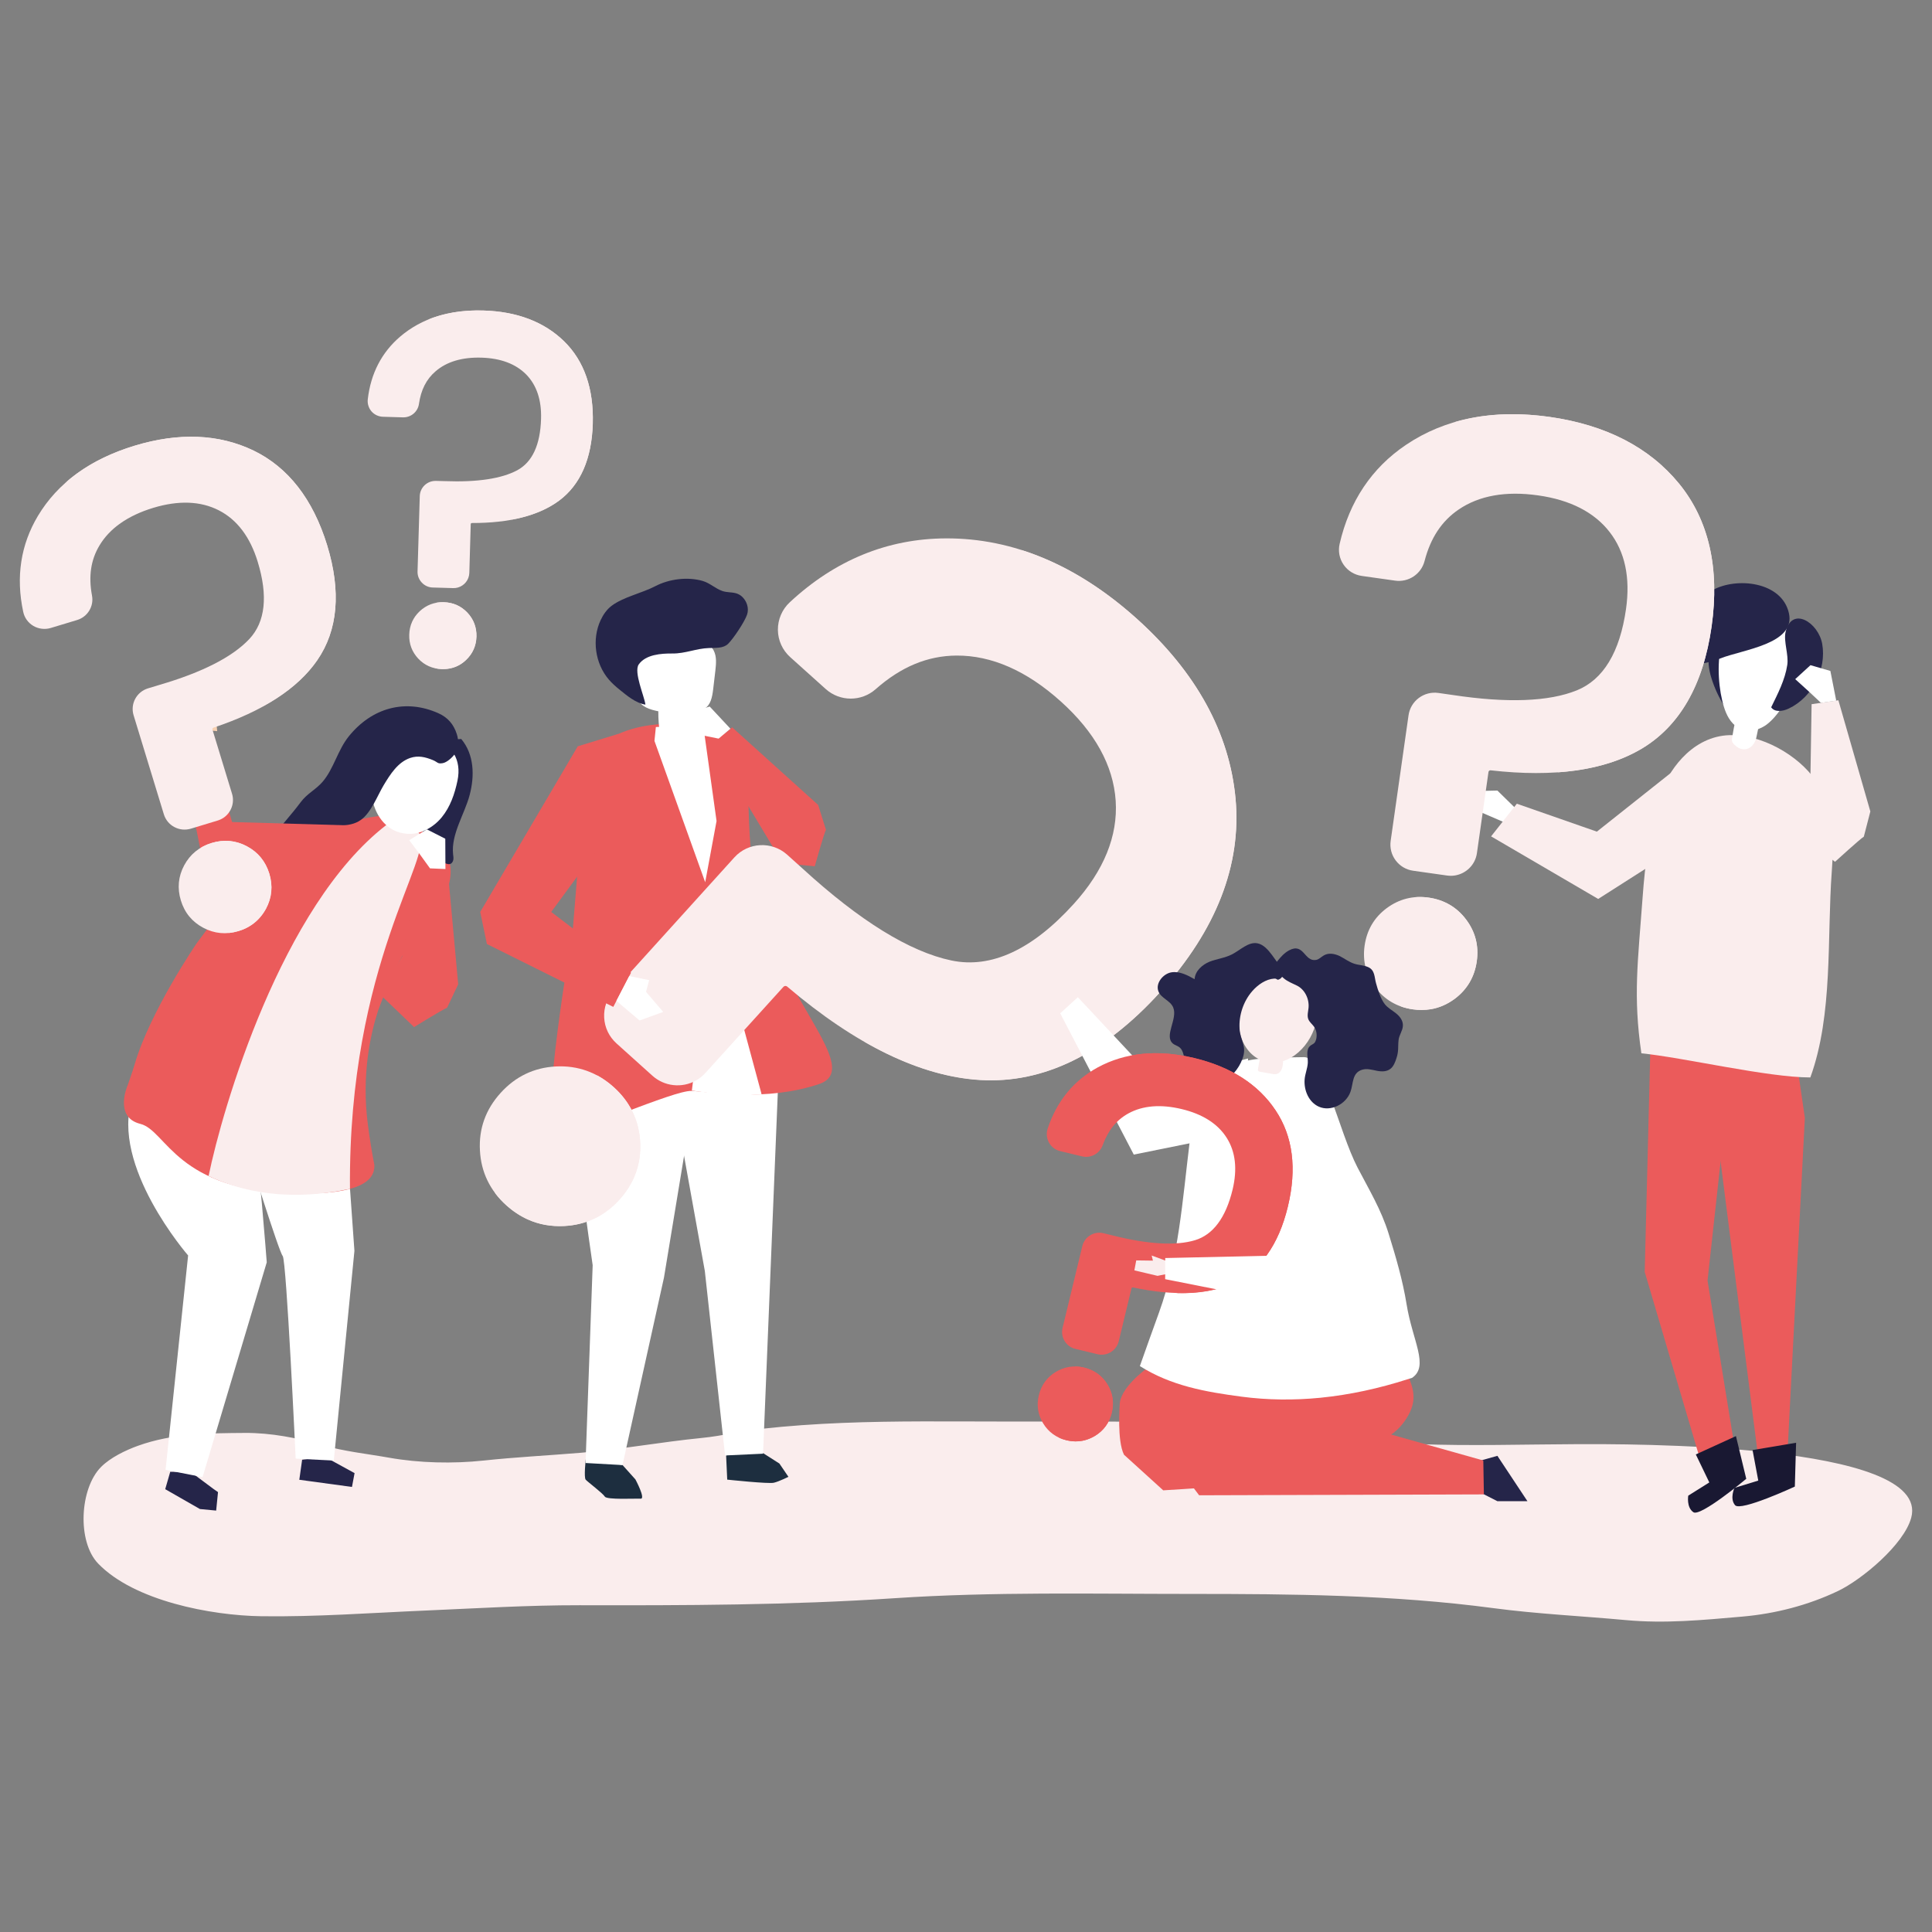 <?xml version="1.0" encoding="UTF-8"?> <svg xmlns="http://www.w3.org/2000/svg" width="585" height="585" viewBox="0 0 585 585" fill="none"><rect x="0" y="0" width="585" height="585" fill="#808080" stroke="none"/><g clip-path="url(#clip0_2606:3319)"><path d="M279.316 430.393C263.1 430.438 246.884 430.84 230.69 432.63C224.581 433.301 218.607 434.8 212.497 435.404C200.279 436.612 188.286 438.827 176.022 439.879C166.14 440.707 156.235 441.199 146.398 442.25C137.167 443.235 126.947 443.011 117.784 441.378C111.001 440.17 104.195 439.498 97.525 437.552C90.068 435.382 81.96 433.838 74.189 433.883C63.116 433.972 52.313 433.972 41.711 437.798C37.983 439.141 33.424 441.355 30.616 444.174C24.148 450.64 23.272 466.771 29.74 473.46C40.633 484.736 63.857 489.165 79.107 489.389C95.818 489.613 112.056 488.382 128.811 487.667C144.376 486.995 159.874 486.033 175.461 486.056C207.287 486.123 239.113 486.056 270.871 483.93C300.72 481.939 330.637 482.633 360.531 482.633C391.212 482.633 421.668 482.879 452.123 486.928C465.397 488.696 478.896 489.322 492.237 490.553C504.186 491.671 515.663 490.53 527.544 489.501C537.539 488.629 547.444 486.078 556.518 481.76C563.705 478.337 576.507 467.71 578.708 459.567C584.885 436.68 491.698 437.239 477.368 437.284C461.354 437.351 445.228 437.865 429.237 437.261C422.499 437.015 415.873 435.695 409.315 434.263C402.779 432.831 396.176 433.189 389.55 432.585C361.879 430.08 334.163 430.438 306.425 430.438C297.396 430.438 288.367 430.37 279.316 430.393Z" fill="#FAEDED"></path><path d="M543.85 320.208L546.501 338.487L541.155 441.602L532.171 439.722L517.28 322.513L543.85 320.208Z" fill="#EB5B5B"></path><path d="M499.739 316.785L498.009 385.133L515.438 444.13L525.59 440.371L517.033 387.751L524.894 316.181L499.739 316.785Z" fill="#EB5B5B"></path><path d="M525.635 434.845L513.484 440.394L517.572 448.873L511.193 452.877C511.193 452.877 510.587 456.412 512.743 457.889C514.877 459.388 528.757 447.776 528.757 447.776L525.635 434.845Z" fill="#191832"></path><path d="M543.85 436.859L530.666 439.074L532.396 448.313L525.186 450.528C525.186 450.528 523.681 453.772 525.366 455.763C527.05 457.755 543.468 450.126 543.468 450.126L543.85 436.859Z" fill="#191832"></path><path d="M518.201 205.303C519.144 208.346 520.492 211.254 522.199 213.939C522.244 208.346 523.052 202.775 524.602 197.406C524.714 197.003 524.849 196.533 524.624 196.175C524.422 195.84 523.995 195.705 523.614 195.594C516.696 193.938 516.561 200.001 518.201 205.303Z" fill="#252549"></path><path d="M521.997 214.051C522.715 216.355 523.928 218.951 526.309 220.338C529.116 221.993 532.149 221.143 534.237 219.868C541.178 215.684 553.216 192.596 535.113 186.935C518.695 181.812 519.009 204.52 521.997 214.051Z" fill="white"></path><path d="M536.304 214.163C537.382 215.751 539.852 215.393 541.582 214.565C548.747 211.187 553.126 202.753 551.756 194.967C550.588 188.457 542.525 183.401 540.661 191.388C540.01 194.229 541.649 198.211 541.178 201.343C540.504 205.863 538.28 210.113 536.304 214.163Z" fill="#252549"></path><path d="M518.628 178.658C510.385 183.199 506.701 193.2 499.155 198.838C505.938 201.925 513.978 202.126 520.896 199.375C527.679 196.668 543.783 195.034 541.672 185.66C539.538 176.107 525.86 174.675 518.628 178.658Z" fill="#252549"></path><path d="M550.611 237.654C555.327 245.82 555.305 255.06 554.653 263.897C553.171 283.92 555.103 307.12 548.162 326.249C535.091 326.226 510.003 320.253 496.999 318.933C494.461 301.527 495.943 291.348 497.38 271.66C498.077 261.95 499.604 248.907 503.063 239.645C505.893 232.061 513.417 222.284 524.804 222.597C535.428 222.888 546.321 230.226 550.611 237.654Z" fill="#FAEDED"></path><path d="M529.318 226.647C528.128 227.139 526.668 226.937 525.253 225.573C524.04 224.409 524.422 224.007 524.669 222.284C525.051 219.733 525.725 217.205 526.264 214.677L533.316 216.131C533.316 216.131 531.901 222.955 531.789 223.425C531.43 224.924 530.509 226.132 529.318 226.647Z" fill="white"></path><path d="M458.906 244.768L453.403 239.376L444.734 239.578L443.746 243.94L456.84 249.578L458.906 244.768Z" fill="white"></path><path d="M523.501 230.696L517.235 225.058L483.523 251.816L459.288 243.359L451.495 253.247L483.927 272.197L518.223 250.317L523.501 230.696Z" fill="#FAEDED"></path><path d="M98.378 441.132L107.362 446.054L106.576 450.237L90.629 448.067L91.483 442.004L98.378 441.132Z" fill="#252549"></path><path d="M57.793 445.74L51.549 445.651L50.022 450.931L50.179 450.976H50.134L60.533 456.927L65.452 457.397L66.013 451.803L64.666 450.864L57.793 445.74Z" fill="#252549"></path><path d="M77.041 346.541C78.052 346.429 80.77 382.225 80.77 382.225L61.342 447.262L50.134 445.069L56.962 380.144C56.962 380.144 33.244 352.895 40.072 332.558C50.404 337.502 77.041 346.541 77.041 346.541Z" fill="white"></path><path d="M105.049 346.854L107.317 378.757L101.073 442.25L89.529 441.669C89.529 441.669 86.744 381.531 85.598 380.301C84.453 379.07 74.638 347.525 74.638 347.525L105.049 346.854Z" fill="white"></path><path d="M89.866 361.396C53.233 360.725 50.538 342.312 42.475 340.299C34.412 338.285 38.612 328.732 38.612 328.732C38.612 328.732 40.139 324.459 40.791 322.222C45.485 306.158 59.612 285.531 59.612 285.531C66.575 276.067 73.56 267.7 79.602 262.644C97.547 247.632 116.795 246.916 116.795 246.916C144.489 255.552 134.718 268.528 135.033 271.928C125.914 280.251 119.311 292.713 114.459 306.091C112.169 313.183 109.451 325.421 111.36 340.276C111.966 345.042 112.663 349.181 113.359 352.783C113.516 357.503 108.979 361.709 89.866 361.396Z" fill="#EB5B5B"></path><path d="M116.93 249.847C116.93 249.847 123.106 246.491 126.925 252.33C131.551 259.445 105.363 291.46 105.969 359.987C99.097 361.374 81.398 364.685 63.161 356.094C67.316 335.757 85.194 274.367 116.93 249.847Z" fill="#FAEDED"></path><path d="M130.496 228.213C133.595 230.629 136.291 235.752 135.235 239.779C134.718 241.726 133.303 243.023 132.854 245.126C131.911 249.265 124.679 252.308 127.733 257.118C129.306 259.579 132.315 260.63 135.123 261.503C135.46 261.615 135.819 261.727 136.178 261.637C136.762 261.525 137.144 260.944 137.256 260.384C137.369 259.803 137.256 259.221 137.189 258.639C136.56 252.576 140.67 246.513 142.198 240.764C143.725 235.036 143.635 228.503 139.66 223.76C136.268 224.074 134.898 223.425 132.719 226.042L130.496 228.213Z" fill="#252549"></path><path d="M123.219 252.464C127.262 252.778 131.215 250.585 133.775 247.453C136.336 244.321 137.683 240.383 138.514 236.423C141.299 223.291 125.15 219.04 116.638 227.072C109.204 234.074 111.472 251.547 123.219 252.464Z" fill="white"></path><path d="M103.095 250.003C105.251 249.847 107.385 249.623 109.316 248.236C112.416 245.999 114.257 240.965 116.166 237.766C118.188 234.41 120.479 230.785 124.185 229.51C126.61 228.682 128.767 229.219 131.035 230.137C132.585 230.763 132.405 231.367 134.067 231.076C135.347 230.853 136.987 229.331 137.706 228.302C138.896 226.602 138.963 224.297 138.335 222.329C137.369 219.286 135.572 217.228 132.72 215.953C122.725 211.5 112.618 214.297 105.633 222.933C102.264 227.094 101.073 232.754 97.704 236.692C95.616 239.13 93.033 240.227 91.034 242.911C85.868 249.869 77.378 257.99 74.346 266.134C74.234 266.425 74.121 266.783 74.278 267.074C74.57 267.655 75.446 267.454 76.03 267.163C79.467 265.463 82.903 263.74 86.34 262.04C87.687 261.369 89.057 260.675 90.18 259.668C92.943 257.14 93.909 252.778 97.278 251.1C99.119 250.25 101.118 250.16 103.095 250.003Z" fill="#252549"></path><path d="M89.057 267.275L61.409 260.809L54.019 224.208L63.205 225.013L70.28 248.907L106.104 249.936L108.17 252.643L89.057 267.275Z" fill="#EB5B5B"></path><path d="M65.766 221.389L64.868 211.791L58.04 206.601L57.636 209.397L60.039 211.791C60.039 211.791 60.645 214.588 62.352 215.997C62.15 217.586 60.847 220.986 60.847 220.986L65.766 221.389Z" fill="#F7D0B1"></path><path d="M228.062 438.089L235.991 443.145L238.731 447.172C238.731 447.172 235.923 448.582 234.328 448.962C232.756 449.365 220.201 448.022 220.201 448.022L219.864 440.707L228.062 438.089Z" fill="#1D2E3F"></path><path d="M188.488 443.593L192.396 447.955C192.396 447.955 195.585 453.884 193.99 453.795C192.396 453.705 183.726 454.175 183.142 453.168C182.558 452.184 177.954 448.716 177.348 448.045C176.741 447.374 177.37 441.803 177.37 441.803L188.488 443.593Z" fill="#1D2E3F"></path><path d="M210.88 327.3L201.043 386.878L188.488 443.615L177.302 442.989L179.459 383.097C179.459 383.097 171.396 328.061 171.373 311.774L210.88 327.3Z" fill="white"></path><path d="M235.541 330.231L231.049 440.17L219.55 440.707L213.418 384.842L204.524 335.556L228.287 305.04L235.541 330.231Z" fill="white"></path><path d="M229.522 272.354C223.48 243.113 231.139 229.018 217.955 220.897C217.955 220.897 196.438 215.013 182.738 224.812C182.558 224.946 182.356 225.08 182.176 225.215L177.19 235.528L173.417 281.772C173.417 281.772 162.838 342.491 168.453 342.984C174.809 343.543 203.985 329.985 209.533 330.321C215.08 330.634 232.015 333.654 248.029 328.24C261.73 323.564 235.541 301.594 229.522 272.354Z" fill="#EB5B5B"></path><path d="M202.772 219.98L198.595 220.136L198.168 224.342L213.531 267.141L216.967 248.594L213.216 221.658L202.772 219.98Z" fill="white"></path><path d="M215.395 283.607L209.488 330.231L221.976 331.976L230.6 331.305L219.685 290.856L215.395 283.607Z" fill="white"></path><path d="M208.432 221.837C205.557 221.948 202.705 222.083 199.83 222.194C199.493 219.935 199.314 217.653 199.336 215.371C196.865 214.879 193.968 214.029 193.204 211.612C192.957 210.852 192.98 210.046 193.002 209.263C193.115 205.997 192.194 202.686 193.317 199.442C193.699 198.368 193.384 197.137 193.856 196.108C194.687 194.296 196.641 193.289 198.527 192.685C203.379 191.119 208.926 191.432 213.239 194.139C214.384 194.855 215.462 195.773 216.091 196.958C217.057 198.793 216.832 201.008 216.608 203.066C216.383 204.968 216.159 206.869 215.934 208.793C215.664 210.986 215.215 213.514 213.284 214.588C212.251 215.17 210.948 215.214 210.072 215.975C208.477 217.34 209.084 219.868 208.432 221.837Z" fill="white"></path><path d="M220.763 179.329C220.112 179.262 219.46 179.194 218.786 178.971C216.63 178.255 215.036 176.577 212.767 175.906C208.185 174.586 202.615 175.302 198.415 177.494C194.395 179.597 188.735 180.761 185.209 183.423C183.726 184.542 182.648 186.108 181.862 187.786C179.167 193.58 180.178 200.918 184.355 205.773C185.298 206.869 186.377 207.831 187.477 208.726C189.79 210.605 192.553 212.932 195.428 213.357C195.136 210.896 191.812 203.469 193.407 201.187C195.54 198.166 200.189 197.853 203.558 197.876C207.556 197.92 210.723 196.354 214.699 196.22C216.72 196.153 219.033 196.354 220.471 194.945C222.133 193.289 225.502 188.233 226.221 186.063C226.85 184.161 226.131 181.969 224.648 180.626C223.391 179.508 222.11 179.463 220.763 179.329Z" fill="#252549"></path><path d="M247.737 243.739L221.684 220.226L215.417 225.483L236.979 261.369L246.704 262.308C246.704 262.308 249.512 252.33 250.095 251.256L247.737 243.739Z" fill="#EB5B5B"></path><path d="M185.792 329.157C180.806 324.683 174.922 322.58 168.319 322.916C161.715 323.251 156.078 325.958 151.586 330.925C147.071 335.914 144.96 341.753 145.32 348.331C145.656 354.908 148.374 360.524 153.36 364.998C155.337 366.766 157.47 368.175 159.716 369.204C163.13 370.77 166.859 371.441 170.857 371.24C177.46 370.905 183.097 368.197 187.589 363.231C192.081 358.264 194.193 352.402 193.856 345.825C193.474 339.247 190.779 333.632 185.792 329.157Z" fill="#FAEDED"></path><path d="M193.833 345.825C193.496 339.247 190.779 333.632 185.792 329.157C184.175 327.703 182.468 326.517 180.694 325.555C183.434 329.269 184.939 333.542 185.186 338.33C185.523 344.908 183.412 350.769 178.92 355.736C174.428 360.703 168.79 363.41 162.187 363.745C158.189 363.947 154.483 363.253 151.047 361.709C150.62 361.508 150.216 361.307 149.789 361.083C150.8 362.47 151.99 363.768 153.338 364.976C155.314 366.743 157.448 368.153 159.694 369.182C163.108 370.748 166.836 371.419 170.834 371.218C177.437 370.882 183.075 368.175 187.567 363.208C192.059 358.264 194.17 352.402 193.833 345.825Z" fill="#FAEDED"></path><path d="M374.12 241.86C372.278 221.881 362.216 203.536 344.18 187.316C326.145 171.118 306.717 162.93 286.413 163.019C268.76 163.086 252.858 169.597 239.135 182.371C236.822 184.519 235.519 187.562 235.541 190.716C235.564 193.871 236.934 196.891 239.292 198.994L250.028 208.637C254.318 212.485 260.809 212.507 265.144 208.682C272.825 201.903 280.821 198.569 289.603 198.502C300.226 198.435 310.872 203.088 321.204 212.395C331.513 221.658 337.106 231.77 337.824 242.464C338.52 253.113 334.253 263.628 325.134 273.696C312.557 287.589 300.091 293.339 288.098 290.833C275.453 288.193 260.292 278.819 242.998 262.98L238.349 258.796C233.7 254.635 226.535 254.993 222.357 259.624L185.837 299.984C183.816 302.221 182.783 305.107 182.94 308.127C183.097 311.148 184.422 313.899 186.668 315.935L197.561 325.734C198.437 326.518 199.403 327.144 200.436 327.614C204.816 329.605 210.184 328.665 213.575 324.907L237.226 298.798C237.518 298.485 238.034 298.44 238.349 298.731C259.147 316.428 278.799 325.958 296.79 327.032C315.926 328.173 334.253 319.224 351.3 300.409C368.28 281.616 375.939 261.928 374.12 241.86Z" fill="#FAEDED"></path><path d="M374.12 241.86C372.278 221.881 362.216 203.536 344.181 187.316C333.018 177.293 321.316 170.335 309.188 166.509C314.893 169.932 320.485 174.094 325.943 179.016C343.979 195.213 354.063 213.581 355.882 233.56C357.724 253.628 350.043 273.316 333.063 292.064C316.016 310.879 297.688 319.851 278.553 318.687C273.027 318.352 267.345 317.233 261.528 315.309C273.836 322.401 285.627 326.316 296.79 326.987C315.926 328.128 334.253 319.179 351.301 300.364C368.28 281.616 375.939 261.928 374.12 241.86Z" fill="#FAEDED"></path><path d="M187.297 222.194L174.944 225.975L145.409 276.135L147.431 285.844L185.703 304.883L191.071 294.525L166.904 276.135L181.66 256.066L187.365 223.984L187.297 222.194Z" fill="#EB5B5B"></path><path d="M221.167 220.651L214.901 213.939L208.859 215.617L207.175 221.635L212.543 222.642L217.596 223.649L221.167 220.651Z" fill="white"></path><path d="M190.531 295.554L196.573 296.784L195.607 300.319L200.818 306.405L193.653 309L186.646 303.049L190.531 295.554Z" fill="white"></path><path d="M64.081 255.261C60.375 256.38 57.568 258.662 55.771 262.017C53.974 265.373 53.637 268.953 54.76 272.644C55.883 276.358 58.174 279.132 61.543 280.922C64.912 282.712 68.506 283.048 72.212 281.929C73.694 281.482 75.019 280.855 76.187 280.05C77.984 278.819 79.421 277.186 80.522 275.173C82.319 271.817 82.656 268.237 81.533 264.546C80.41 260.854 78.119 258.058 74.75 256.268C71.381 254.456 67.787 254.12 64.081 255.261Z" fill="#FAEDED"></path><path d="M74.772 256.245C71.403 254.456 67.81 254.12 64.104 255.239C62.913 255.597 61.813 256.089 60.802 256.693C63.453 256.447 66.035 256.984 68.484 258.281C71.853 260.071 74.144 262.868 75.266 266.559C76.389 270.251 76.053 273.83 74.256 277.186C73.178 279.222 71.718 280.833 69.921 282.063C69.696 282.22 69.472 282.354 69.247 282.488C70.236 282.399 71.224 282.197 72.234 281.907C73.717 281.459 75.042 280.833 76.21 280.027C78.007 278.797 79.444 277.164 80.545 275.15C82.341 271.794 82.678 268.215 81.555 264.523C80.41 260.832 78.141 258.035 74.772 256.245Z" fill="#FAEDED"></path><path d="M76.749 136.418C66.282 131.384 54.154 130.892 40.745 134.964C27.337 139.036 17.477 146.195 11.48 156.218C6.269 164.943 4.765 174.72 7.033 185.28C7.415 187.07 8.538 188.613 10.11 189.531C11.682 190.448 13.591 190.672 15.343 190.157L23.339 187.741C26.528 186.779 28.482 183.579 27.853 180.313C26.775 174.519 27.494 169.574 30.077 165.234C33.199 159.977 38.679 156.128 46.383 153.779C54.064 151.453 60.757 151.699 66.282 154.54C71.785 157.359 75.738 162.594 78.029 170.089C81.196 180.425 80.343 188.278 75.536 193.446C70.46 198.882 61.296 203.581 48.27 207.384L44.811 208.435C41.352 209.487 39.398 213.134 40.453 216.579L49.617 246.58C50.134 248.236 51.257 249.623 52.806 250.429C54.356 251.256 56.108 251.413 57.793 250.921L65.901 248.46C66.552 248.258 67.158 247.968 67.698 247.61C69.988 246.044 71.111 243.113 70.258 240.339L64.329 220.919C64.261 220.673 64.396 220.427 64.621 220.338C79.601 215.348 90.18 208.502 96.064 199.934C102.331 190.851 103.342 179.127 99.052 165.122C94.762 151.139 87.26 141.497 76.749 136.418Z" fill="#FAEDED"></path><path d="M76.749 136.418C66.282 131.384 54.154 130.892 40.745 134.964C32.435 137.492 25.495 141.184 19.992 146.016C23.384 144.226 27.135 142.705 31.2 141.474C44.631 137.403 56.737 137.895 67.203 142.929C77.715 148.007 85.216 157.65 89.484 171.588C93.774 185.593 92.763 197.294 86.497 206.399C84.677 209.017 82.431 211.5 79.758 213.782C86.946 209.822 92.403 205.169 96.064 199.867C102.331 190.783 103.342 179.06 99.052 165.055C94.762 151.139 87.26 141.497 76.749 136.418Z" fill="#FAEDED"></path><path d="M432.583 271.794C427.867 271.123 423.599 272.219 419.848 275.016C416.098 277.812 413.874 281.616 413.2 286.314C412.526 291.012 413.627 295.285 416.434 298.999C419.242 302.713 423.06 304.95 427.777 305.621C429.641 305.89 431.438 305.868 433.167 305.599C435.795 305.174 438.243 304.1 440.512 302.422C444.24 299.626 446.486 295.822 447.16 291.124C447.833 286.448 446.733 282.175 443.925 278.439C441.118 274.68 437.3 272.465 432.583 271.794Z" fill="#FAEDED"></path><path d="M443.925 278.416C441.118 274.703 437.3 272.465 432.583 271.794C431.056 271.57 429.596 271.548 428.159 271.705C431.236 272.801 433.818 274.725 435.862 277.432C438.67 281.168 439.77 285.419 439.097 290.117C438.423 294.816 436.199 298.596 432.448 301.415C430.18 303.093 427.732 304.167 425.104 304.592C424.79 304.637 424.453 304.682 424.138 304.727C425.284 305.129 426.496 305.442 427.754 305.621C429.618 305.89 431.415 305.868 433.145 305.599C435.772 305.174 438.221 304.1 440.489 302.422C444.217 299.626 446.463 295.822 447.137 291.124C447.834 286.403 446.733 282.153 443.925 278.416Z" fill="#FAEDED"></path><path d="M508.408 146.441C499.402 135.434 486.218 128.655 469.193 126.239C452.191 123.845 437.547 126.709 425.665 134.74C415.334 141.721 408.596 151.811 405.631 164.697C405.137 166.867 405.564 169.172 406.844 171.006C408.102 172.841 410.101 174.071 412.324 174.385L422.454 175.816C426.496 176.376 430.315 173.848 431.348 169.888C433.167 162.885 436.536 157.784 441.657 154.294C447.856 150.066 455.942 148.611 465.712 149.999C475.437 151.363 482.736 155.099 487.386 161.095C492.035 167.069 493.697 174.899 492.349 184.407C490.485 197.495 485.476 205.796 477.436 209.04C468.968 212.463 456.368 212.932 439.928 210.449L435.548 209.823C431.168 209.196 427.103 212.239 426.496 216.601L421.084 254.635C420.792 256.738 421.331 258.841 422.611 260.541C423.891 262.241 425.778 263.36 427.889 263.651L438.153 265.105C438.984 265.217 439.793 265.217 440.579 265.083C443.948 264.523 446.71 261.861 447.205 258.326L450.708 233.739C450.753 233.426 451.045 233.224 451.337 233.247C470.563 235.439 485.858 233.291 496.841 226.826C508.52 219.957 515.708 207.496 518.246 189.732C520.761 172.058 517.437 157.493 508.408 146.441Z" fill="#FAEDED"></path><path d="M508.408 146.441C499.402 135.434 486.218 128.655 469.193 126.239C458.659 124.762 449.046 125.277 440.422 127.805C445.138 127.559 450.057 127.805 455.223 128.543C472.225 130.937 485.432 137.738 494.438 148.746C503.489 159.798 506.791 174.362 504.276 192.059C501.76 209.8 494.55 222.284 482.871 229.152C479.502 231.143 475.706 232.71 471.551 233.873C481.591 233.179 490.058 230.83 496.864 226.848C508.543 219.98 515.73 207.518 518.268 189.754C520.761 172.058 517.437 157.493 508.408 146.441Z" fill="#FAEDED"></path><path d="M447.744 442.407L453.404 440.818L462.5 454.555H453.404L447.923 451.759L447.744 442.407Z" fill="#252549"></path><path d="M346.831 414.665C346.831 414.665 338.925 420.437 339.037 425.516C339.037 425.516 338.206 436.254 340.34 440.483L352.221 451.266L374.187 449.857L381.284 418.871L346.831 414.665Z" fill="#EB5B5B"></path><path d="M370.908 421.556C370.908 421.556 361.43 419.341 358.173 425.784L351.705 437.664L363.092 452.765L449.316 452.497L449.136 442.228L421.241 434.375C423.689 432.742 425.733 430.147 426.968 427.484C429.169 422.742 427.462 419.251 425.665 414.799C425.126 413.435 422.521 405.873 420.297 406.454C420.32 406.477 370.908 421.556 370.908 421.556Z" fill="#EB5B5B"></path><path d="M320.103 304.145L316.128 297.075L319.093 295.241L322.888 299.491L323.877 297.97L326.549 304.436L323.719 306.762L320.103 304.145Z" fill="#FAEDED"></path><path d="M377.915 320.499L350.559 327.815L326.37 301.952L321.024 306.83L343.304 349.606L376.703 342.849L377.915 320.499Z" fill="white"></path><path d="M350.963 397.371C356.915 380.86 358.061 363.365 360.194 346.049C360.823 340.948 361.497 335.713 363.788 331.104C366.416 325.802 370.593 323.094 375.377 321.707C381.464 319.94 388.584 320.276 394.873 320.097C400.825 320.097 405.362 342.559 411.066 353.543C414.57 360.278 418.209 366.251 420.477 373.567C422.656 380.569 424.745 387.706 425.913 394.955C427.664 405.917 432.83 413.681 427.552 417.216C427.08 417.35 426.609 417.506 426.182 417.641C417.602 420.392 408.775 422.339 399.814 423.234C391.863 424.017 383.8 423.95 375.894 422.898C365.046 421.466 354.557 419.609 345.146 413.636C347.055 408.199 349.009 402.785 350.963 397.371Z" fill="white"></path><path d="M398.332 303.608C395.277 293.317 380.454 289.267 376.613 301.013C375.445 304.548 374.704 308.284 375.288 311.953C375.872 315.622 378.006 319.179 381.352 320.79C381.375 320.79 381.397 320.812 381.419 320.812C381.262 321.752 381.083 322.692 380.925 323.631C380.88 323.833 380.858 324.057 380.97 324.236C381.105 324.437 381.352 324.504 381.577 324.526C382.7 324.728 383.823 324.929 384.946 325.13C385.507 325.242 386.091 325.332 386.63 325.175C387.821 324.84 388.36 323.43 388.449 322.2C388.472 321.909 388.472 321.596 388.494 321.305C395.277 319.246 400.331 310.342 398.332 303.608Z" fill="#FAEDED"></path><path d="M380.701 285.62C377.983 285.128 375.557 287.701 372.997 288.999C370.863 290.095 368.482 290.319 366.259 291.191C364.058 292.086 361.857 294.01 361.722 296.494C359.566 295.285 357.207 294.033 354.714 294.413C352.221 294.816 349.84 297.679 350.739 300.118C351.547 302.31 354.377 302.914 355.253 305.085C356.646 308.508 352.423 313.631 355.119 315.958C355.77 316.517 356.668 316.674 357.297 317.255C358.083 317.971 358.308 319.157 358.622 320.231C360.105 325.041 364.821 328.307 369.605 327.837C372.615 326.562 375.063 323.766 376.231 320.544C377.646 316.651 375.557 315.197 375.333 311.483C375.086 307.434 376.5 303.183 379.151 300.14C380.88 298.149 383.306 296.471 385.844 296.315C386.877 296.247 386.518 297.098 387.686 296.337C388.18 296.024 388.898 294.748 389.056 294.144C386.405 291.862 384.294 286.269 380.701 285.62Z" fill="#252549"></path><path d="M410.101 291.818C411.493 292.265 413.021 292.243 414.346 292.869C416.345 293.809 416.142 295.889 416.659 297.724C417.221 299.76 418.052 302.467 419.332 304.078C420.253 305.241 421.578 305.912 422.701 306.829C423.846 307.724 424.879 309.044 424.79 310.61C424.722 312.087 423.667 313.385 423.487 314.861C423.24 317.054 423.577 318.195 422.836 320.432C422.454 321.595 422.005 322.803 421.106 323.564C419.916 324.571 418.276 324.504 416.839 324.213C415.401 323.922 413.919 323.475 412.482 323.9C409.36 324.839 409.831 327.972 408.933 330.544C407.54 334.482 402.846 336.652 399.365 335.108C396.4 333.811 394.783 330.298 395.03 326.875C395.165 325.153 395.884 323.586 395.996 321.864C396.108 320.208 395.232 317.882 396.782 316.629C397.164 316.315 397.635 316.159 397.972 315.823C398.242 315.532 398.399 315.152 398.511 314.749C398.871 313.385 398.624 311.886 397.838 310.812C397.276 310.051 396.468 309.469 396.131 308.552C395.749 307.501 396.108 306.293 396.221 305.152C396.468 302.377 395.03 299.603 392.762 298.462C391.257 297.702 389.887 297.254 388.584 296.113C388.382 295.934 385.417 293.16 385.327 293.742C385.507 292.735 386.114 291.885 386.742 291.079C387.776 289.782 388.899 288.529 390.314 287.768C394.873 285.33 394.895 291.325 398.534 290.654C399.41 290.498 400.084 289.715 400.892 289.267C402.397 288.417 404.194 288.797 405.699 289.513C407.181 290.274 408.529 291.325 410.101 291.818Z" fill="#252549"></path><path d="M328.256 414.106C325.202 413.368 322.304 413.815 319.654 415.426C317.004 417.037 315.297 419.408 314.556 422.451C313.815 425.516 314.264 428.379 315.881 431.019C317.498 433.659 319.879 435.36 322.933 436.098C324.146 436.389 325.337 436.501 326.504 436.411C328.256 436.299 329.941 435.74 331.558 434.778C334.208 433.167 335.915 430.796 336.656 427.753C337.398 424.71 336.948 421.824 335.331 419.184C333.692 416.544 331.311 414.844 328.256 414.106Z" fill="#EB5B5B"></path><path d="M335.309 419.184C333.692 416.544 331.311 414.844 328.257 414.106C327.268 413.86 326.302 413.748 325.337 413.77C327.291 414.687 328.885 416.119 330.053 418.043C331.67 420.683 332.12 423.569 331.378 426.612C330.637 429.655 328.93 432.026 326.28 433.637C324.685 434.599 323.001 435.158 321.227 435.27C321.002 435.292 320.8 435.292 320.575 435.292C321.294 435.628 322.08 435.897 322.911 436.098C324.124 436.389 325.314 436.501 326.482 436.411C328.234 436.299 329.919 435.74 331.536 434.778C334.186 433.167 335.893 430.796 336.634 427.753C337.375 424.71 336.926 421.824 335.309 419.184Z" fill="#EB5B5B"></path><path d="M386.203 336.16C380.97 328.33 372.682 323.027 361.609 320.365C350.537 317.703 340.699 318.687 332.344 323.229C325.089 327.189 319.991 333.431 317.228 341.731C316.757 343.14 316.914 344.684 317.633 345.981C318.351 347.279 319.587 348.219 321.024 348.554L327.627 350.143C330.255 350.769 332.95 349.337 333.871 346.787C335.511 342.29 338.049 339.135 341.665 337.144C346.022 334.75 351.457 334.303 357.814 335.824C364.147 337.346 368.729 340.254 371.424 344.505C374.12 348.733 374.704 354.013 373.221 360.21C371.155 368.734 367.314 373.88 361.812 375.536C356.017 377.258 347.662 376.788 336.971 374.104L334.118 373.41C331.266 372.717 328.391 374.484 327.717 377.325L321.743 402.069C321.406 403.434 321.631 404.866 322.372 406.074C323.113 407.282 324.281 408.132 325.651 408.445L332.344 410.056C332.883 410.191 333.422 410.235 333.939 410.191C336.185 410.034 338.184 408.445 338.745 406.141L342.608 390.122C342.653 389.921 342.855 389.787 343.057 389.832C355.59 392.494 365.832 392.024 373.491 388.467C381.621 384.663 387.169 376.9 389.954 365.334C392.739 353.834 391.481 344.013 386.203 336.16Z" fill="#EB5B5B"></path><path d="M386.203 336.16C380.97 328.33 372.682 323.027 361.61 320.365C354.759 318.732 348.381 318.463 342.519 319.604C345.641 319.739 348.875 320.208 352.221 321.014C363.294 323.676 371.559 328.978 376.815 336.809C382.071 344.662 383.351 354.483 380.566 366.005C377.781 377.549 372.233 385.335 364.103 389.138C361.744 390.234 359.161 391.04 356.331 391.554C363.002 391.733 368.729 390.726 373.491 388.512C381.621 384.708 387.169 376.945 389.954 365.378C392.739 353.834 391.481 344.013 386.203 336.16Z" fill="#EB5B5B"></path><path d="M134.382 182.349C131.552 182.259 129.104 183.199 127.082 185.078C125.061 186.98 124.005 189.374 123.915 192.171C123.825 194.989 124.769 197.428 126.655 199.442C128.565 201.455 130.968 202.507 133.775 202.596C134.898 202.618 135.954 202.507 136.965 202.216C138.492 201.791 139.862 201.008 141.075 199.844C143.096 197.943 144.152 195.549 144.242 192.752C144.331 189.933 143.388 187.495 141.502 185.481C139.592 183.49 137.189 182.416 134.382 182.349Z" fill="#FAEDED"></path><path d="M141.502 185.504C139.592 183.49 137.189 182.438 134.382 182.349C133.461 182.327 132.607 182.394 131.776 182.573C133.663 183.02 135.325 183.982 136.718 185.436C138.627 187.45 139.548 189.911 139.458 192.707C139.368 195.526 138.312 197.898 136.291 199.8C135.078 200.941 133.685 201.724 132.181 202.171C132.001 202.216 131.799 202.261 131.619 202.305C132.315 202.462 133.057 202.574 133.82 202.596C134.943 202.618 135.999 202.507 137.01 202.216C138.537 201.791 139.907 201.008 141.12 199.844C143.141 197.943 144.197 195.549 144.287 192.752C144.331 189.956 143.411 187.517 141.502 185.504Z" fill="#FAEDED"></path><path d="M170.812 103.352C164.77 97.445 156.527 94.313 146.33 94.022C136.133 93.731 127.688 96.371 121.198 101.898C115.56 106.708 112.258 113.106 111.36 120.914C111.203 122.234 111.63 123.554 112.483 124.561C113.359 125.568 114.617 126.149 115.942 126.194L122.006 126.373C124.432 126.44 126.521 124.695 126.857 122.301C127.464 118.05 129.103 114.806 131.911 112.413C135.28 109.504 139.974 108.117 145.814 108.296C151.653 108.475 156.19 110.198 159.357 113.419C162.501 116.641 164.006 121.16 163.827 126.843C163.602 134.696 161.176 139.908 156.662 142.369C151.9 144.942 144.489 146.061 134.629 145.68L132.001 145.613C129.373 145.546 127.172 147.605 127.104 150.222L126.431 173.02C126.386 174.295 126.857 175.481 127.733 176.42C128.609 177.338 129.777 177.875 131.057 177.897L137.212 178.076C137.706 178.098 138.2 178.031 138.649 177.897C140.603 177.338 142.04 175.593 142.108 173.467L142.535 158.701C142.535 158.522 142.692 158.366 142.871 158.366C154.371 158.388 163.243 156.106 169.307 151.587C175.753 146.777 179.167 138.924 179.481 128.297C179.796 117.67 176.876 109.28 170.812 103.352Z" fill="#FAEDED"></path><path d="M170.812 103.352C164.77 97.445 156.527 94.313 146.33 94.022C140.019 93.844 134.381 94.783 129.44 96.841C132.203 96.394 135.123 96.215 138.222 96.304C148.419 96.595 156.662 99.75 162.703 105.634C168.768 111.562 171.687 119.952 171.396 130.534C171.081 141.184 167.667 149.014 161.221 153.824C159.357 155.211 157.246 156.397 154.842 157.359C160.727 156.285 165.556 154.339 169.329 151.542C175.775 146.732 179.189 138.879 179.504 128.252C179.796 117.67 176.876 109.28 170.812 103.352Z" fill="#FAEDED"></path><path d="M350.492 386.319L343.484 384.664L344.046 381.643L349.099 381.71L348.718 380.167L354.557 382.314L354.378 385.536L350.492 386.319Z" fill="#FAEDED"></path><path d="M396.939 357.503L385.193 380.211L352.828 380.927L352.805 387.326L391.189 394.932L404.733 373.477L396.939 357.503Z" fill="white"></path><path d="M138.739 298.037L135.549 263.158L127.352 262.8L121.759 289.67L114.954 300.99L125.375 310.991C125.375 310.991 134.224 305.532 135.37 305.152L138.739 298.037Z" fill="#EB5B5B"></path><path d="M134.876 263.136L134.831 253.963L129.238 251.122L123.915 254.411L127.194 258.773L130.204 262.935L134.876 263.136Z" fill="white"></path><path d="M566.333 245.708L556.652 212.037L548.544 213.223L547.87 255.037L555.642 260.944C555.642 260.944 563.323 253.941 564.356 253.337L566.333 245.708Z" fill="#FAEDED"></path><path d="M556.001 212.149L554.227 203.155L548.207 201.41L543.581 205.639L547.623 209.308L551.374 212.82L556.001 212.149Z" fill="white"></path></g><defs><clipPath id="clip0_2606:3319"><rect width="573" height="397" fill="white" transform="translate(6 94)"></rect></clipPath></defs></svg> 